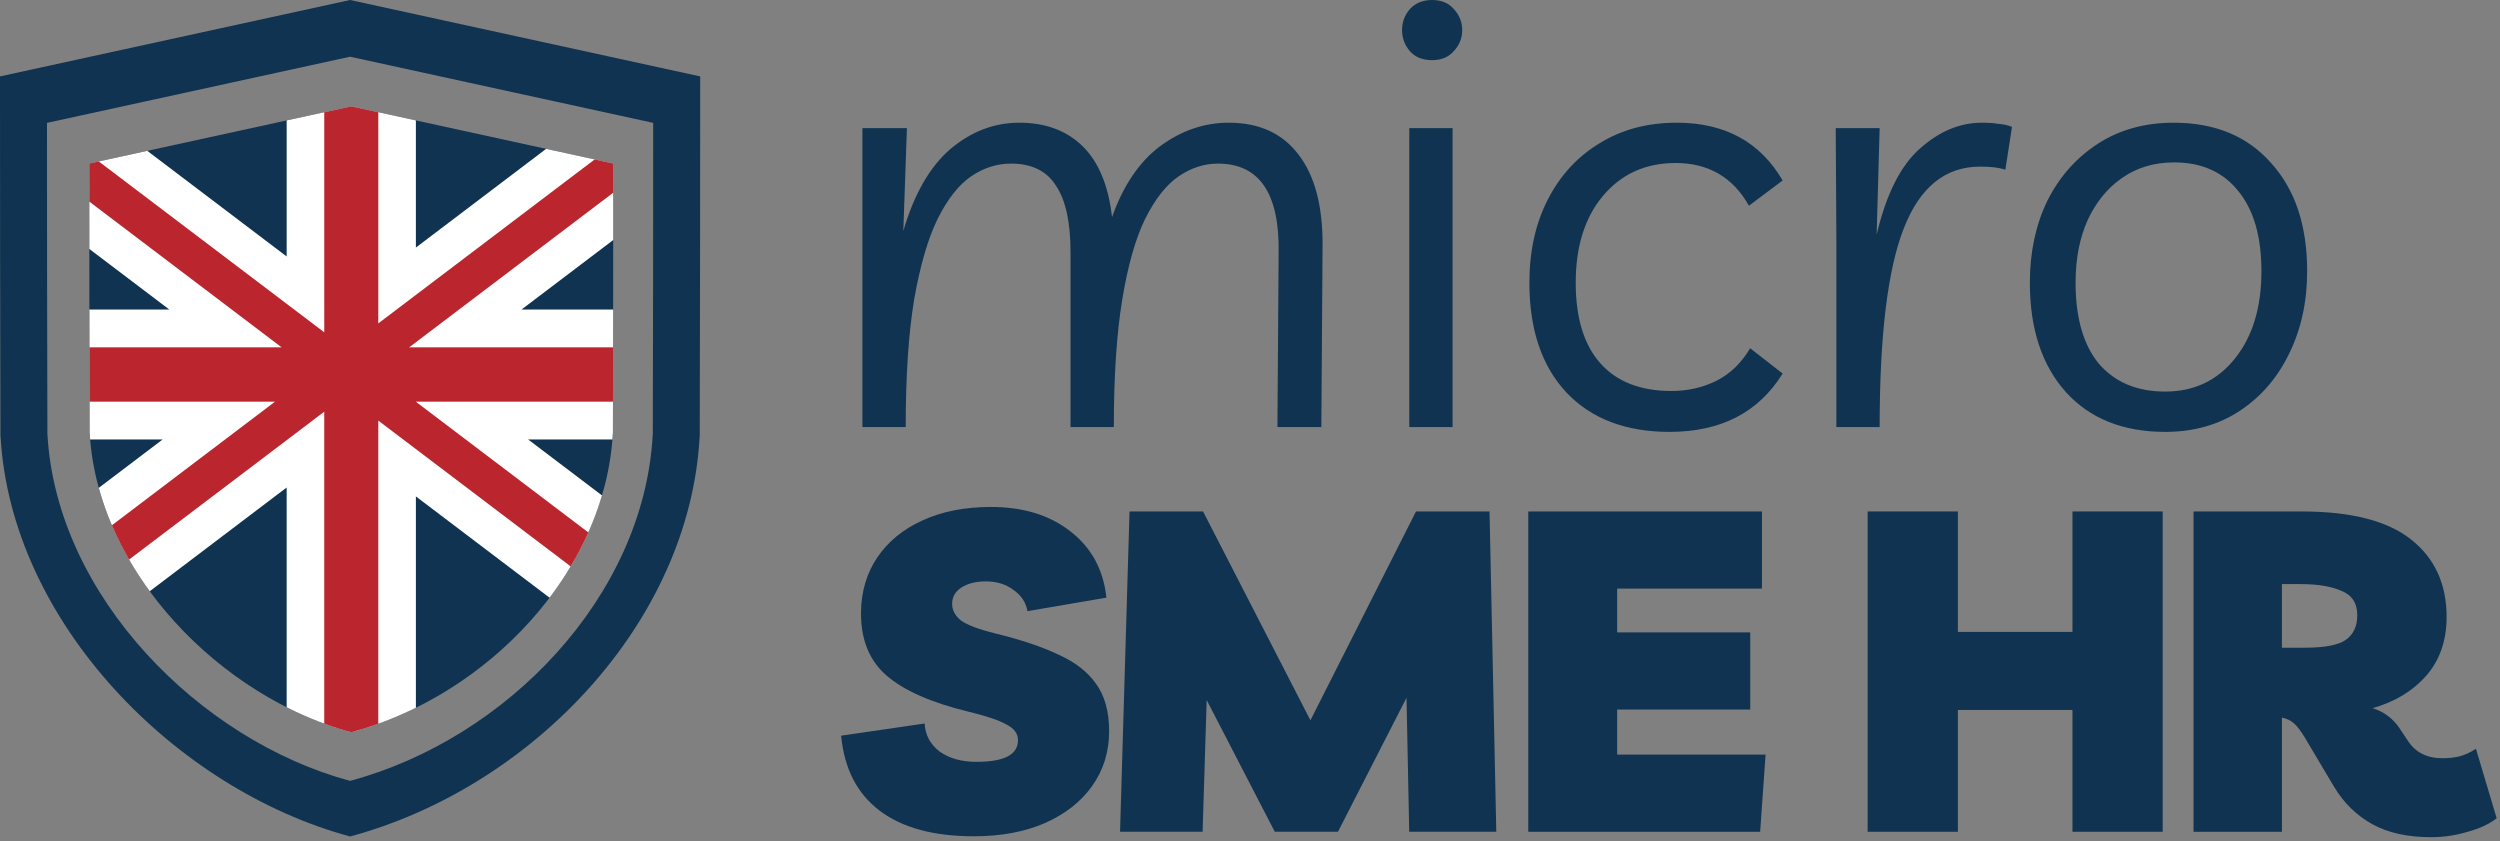 <svg fill="none" height="179" viewBox="0 0 532 179" width="532" xmlns="http://www.w3.org/2000/svg"><rect x="0" y="0" width="532" height="179" fill="#808080" stroke="none"/><path clip-rule="evenodd" d="m149 16.261c0 25.639-.033 51.197-.096 76.659h-.017c-2.172 39.716-35.848 74.696-74.387 85.08-36.864-9.933-72.105-45.335-74.382-85.08h-.018c-.067-25.471-.101-51.029-.101-76.659l74.5-16.261zm-139 9.885c0 22.19.029 44.317.087 66.369h.015c1.971 34.41 32.482 65.06 64.398 73.659 33.366-8.99 62.522-39.274 64.402-73.659h.015c.055-22.045.083-44.171.083-66.369l-64.5-14.078z" fill="#0f3350" fill-rule="evenodd"/><path d="m130.5 34.794c0 19.186-.024 38.312-.072 57.366h-.012c-1.626 29.721-26.827 55.897-55.666 63.667-27.586-7.433-53.958-33.925-55.662-63.667h-.013c-.05-19.06-.075-38.186-.075-57.366l55.75-12.168z" fill="#0f3350"/><path d="m88.5 25.627v27.055l27.719-21.006 14.281 3.118c0 5.434-.002 10.862-.006 16.286l-19.513 14.786h19.497c-.012 8.779-.028 17.544-.05 26.294h-.012c-.025.454-.056.908-.091 1.36h-17.934l15.714 11.908c-2.298 7.799-6.156 15.158-11.158 21.764l-28.447-21.556v44.976c-4.428 2.186-9.041 3.946-13.75 5.215-4.656-1.254-9.276-3.052-13.75-5.316v-46.77l-29.136 22.077c-4.913-6.714-8.689-14.157-10.843-22.003l13.587-10.295h-15.425c-.037-.453-.069-.906-.095-1.36h-.013c-.023-8.751-.04-17.516-.052-26.294h16.995l-17.009-12.889c-.005-6.055-.008-12.117-.008-18.183l12.338-2.693 29.662 22.477v-28.951l13.75-3.001z" fill="#fff"/><path d="m80.5 23.88v44.938l46.04-34.888 3.96.865c0 2.071-.001 4.141-.002 6.21l-43.426 32.907h43.394c-.007 3.858-.015 7.712-.023 11.564h-41.962l36.719 27.825c-1.101 2.473-2.358 4.886-3.756 7.227l-40.944-31.027v64.518c-1.896.683-3.815 1.288-5.75 1.809-1.925-.518-3.845-1.131-5.75-1.83v-66.391l-41.534 31.473c-1.367-2.369-2.592-4.807-3.657-7.301l34.709-26.302h-39.458c-.009-3.852-.017-7.707-.024-11.564h40.891l-40.924-31.011c-.001-2.701-.002-5.403-.002-8.106l2.018-.441 47.982 36.359v-46.833l5.75-1.254z" fill="#ba252e"/><g fill="#0f3350"><path d="m183.52 90.88v-63.616h9.472l-.768 21.888c2.304-7.851 5.632-13.653 9.984-17.408 4.437-3.755 9.344-5.632 14.72-5.632 5.547 0 10.027 1.664 13.44 4.992s5.504 8.363 6.272 15.104c2.389-6.741 5.803-11.776 10.24-15.104 4.523-3.328 9.387-4.992 14.592-4.992 6.485 0 11.435 2.261 14.848 6.784 3.499 4.523 5.205 11.051 5.12 19.584l-.256 38.4h-9.344l.256-37.248c.171-12.544-4.139-18.816-12.928-18.816-2.901 0-5.675.896-8.32 2.688s-5.035 4.821-7.168 9.088c-2.048 4.181-3.669 9.899-4.864 17.152s-1.792 16.299-1.792 27.136h-9.216v-37.248c0-6.315-1.024-11.008-3.072-14.08-1.963-3.157-5.163-4.736-9.6-4.736-2.987 0-5.803.896-8.448 2.688s-5.035 4.821-7.168 9.088c-2.048 4.181-3.712 9.899-4.992 17.152-1.195 7.253-1.792 16.299-1.792 27.136z"/><path d="m309.111 27.264v63.616h-9.216v-63.616zm-4.352-14.464c-2.048 0-3.627-.64-4.736-1.92s-1.664-2.773-1.664-4.48c0-1.707.555-3.2 1.664-4.48 1.195-1.28 2.773-1.92 4.736-1.92s3.499.64 4.608 1.92c1.195 1.28 1.792 2.773 1.792 4.48 0 1.707-.597 3.2-1.792 4.48-1.109 1.28-2.645 1.92-4.608 1.92z"/><path d="m355.278 91.904c-9.301 0-16.597-2.773-21.888-8.32-5.291-5.632-7.936-13.44-7.936-23.424 0-6.741 1.323-12.672 3.968-17.792s6.315-9.088 11.008-11.904c4.693-2.901 10.155-4.352 16.384-4.352 10.24 0 17.749 4.096 22.528 12.288l-7.168 5.376c-3.413-6.059-8.619-9.088-15.616-9.088-6.4 0-11.563 2.347-15.488 7.04-3.84 4.608-5.76 10.752-5.76 18.432 0 7.509 1.749 13.227 5.248 17.152s8.533 5.888 15.104 5.888c3.499 0 6.699-.725 9.6-2.176s5.291-3.755 7.168-6.912l6.912 5.376c-5.12 8.277-13.141 12.416-24.064 12.416z"/><path d="m426.741 36.096c-.853-.256-1.707-.427-2.56-.512s-1.792-.128-2.816-.128c-7.424 0-12.843 4.395-16.256 13.184-3.413 8.704-5.12 22.784-5.12 42.24h-9.216v-40.832l-.128-22.784h9.344l-.64 22.656c2.048-8.619 5.12-14.72 9.216-18.304 4.096-3.669 8.491-5.504 13.184-5.504 1.365 0 2.56.085 3.584.256 1.109.085 2.048.299 2.816.64z"/><path d="m462.546 26.112c8.789 0 15.701 2.859 20.736 8.576 5.12 5.632 7.68 13.312 7.68 23.04 0 6.485-1.28 12.331-3.84 17.536-2.475 5.12-5.973 9.173-10.496 12.16s-9.813 4.48-15.872 4.48c-8.96 0-16-2.816-21.12-8.448-5.12-5.717-7.68-13.483-7.68-23.296 0-6.485 1.237-12.288 3.712-17.408 2.56-5.12 6.144-9.173 10.752-12.16s9.984-4.48 16.128-4.48zm-1.792 57.216c6.144 0 11.093-2.347 14.848-7.04s5.632-10.88 5.632-18.56c0-7.424-1.664-13.141-4.992-17.152-3.243-4.011-7.765-6.016-13.568-6.016-4.267 0-7.979 1.109-11.136 3.328-3.072 2.133-5.504 5.12-7.296 8.96-1.707 3.84-2.56 8.277-2.56 13.312 0 7.509 1.664 13.269 4.992 17.28 3.413 3.925 8.107 5.888 14.08 5.888z"/><path d="m207.224 177.96c-8.576 0-15.264-1.824-20.064-5.472s-7.52-8.96-8.16-15.936l17.76-2.592c.128 2.432 1.184 4.416 3.168 5.952 2.048 1.472 4.672 2.208 7.872 2.208 5.888 0 8.832-1.536 8.832-4.608 0-1.408-.832-2.528-2.496-3.36-1.6-.896-4.256-1.792-7.968-2.688-7.936-1.92-13.76-4.48-17.472-7.68s-5.536-7.712-5.472-13.536c.064-4.416 1.216-8.288 3.456-11.616 2.304-3.392 5.504-6.016 9.6-7.872 4.16-1.92 9.024-2.88 14.592-2.88 6.848 0 12.48 1.728 16.896 5.184 4.48 3.456 7.04 8.16 7.68 14.112l-16.8 2.88c-.32-1.856-1.312-3.36-2.976-4.512-1.6-1.216-3.552-1.824-5.856-1.824-2.176 0-3.936.448-5.28 1.344-1.28.832-1.92 1.984-1.92 3.456 0 1.344.64 2.528 1.92 3.552 1.344.96 3.84 1.888 7.488 2.784 5.248 1.28 9.632 2.752 13.152 4.416 3.584 1.6 6.272 3.68 8.064 6.24 1.856 2.56 2.784 5.92 2.784 10.08 0 4.416-1.216 8.32-3.648 11.712-2.368 3.328-5.728 5.952-10.08 7.872-4.288 1.856-9.312 2.784-15.072 2.784z"/><path d="m238.347 177 2.016-68.16h15.648l22.848 44.448 22.464-44.448h15.648l1.44 68.16h-18.528l-.576-28.512-14.592 28.512h-13.44l-14.496-28.032-.864 28.032z"/><path d="m374.945 125.256h-30.815v9.312h28.32v16.416h-28.32v9.6h31.584l-1.153 16.416h-49.344v-68.16h49.728z"/><path d="m397.436 177v-68.16h19.2v25.632h24.384v-25.632h19.2v68.16h-19.2v-25.92h-24.384v25.92z"/><path d="m526.876 159.336 4.416 14.784c-1.536 1.216-3.584 2.176-6.144 2.88-2.56.768-5.152 1.152-7.776 1.152-5.056 0-9.248-.928-12.576-2.784s-6.016-4.48-8.064-7.872l-6.336-10.656c-.768-1.28-1.504-2.24-2.208-2.88s-1.568-1.056-2.592-1.248v24.288h-18.816v-68.16h23.04c10.496 0 18.24 1.984 23.232 5.952 5.056 3.968 7.584 9.472 7.584 16.512 0 4.992-1.44 9.152-4.32 12.48-2.88 3.264-6.688 5.568-11.424 6.912 2.432.768 4.352 2.208 5.76 4.32l1.728 2.592c1.6 2.496 4.064 3.744 7.392 3.744 1.216 0 2.4-.128 3.552-.384 1.216-.32 2.4-.864 3.552-1.632zm-37.248-35.04h-4.032v13.536h4.896c4.16 0 7.04-.544 8.64-1.632 1.664-1.152 2.496-2.912 2.496-5.28 0-2.56-1.12-4.288-3.36-5.184-2.176-.96-5.056-1.44-8.64-1.44z"/></g></svg>